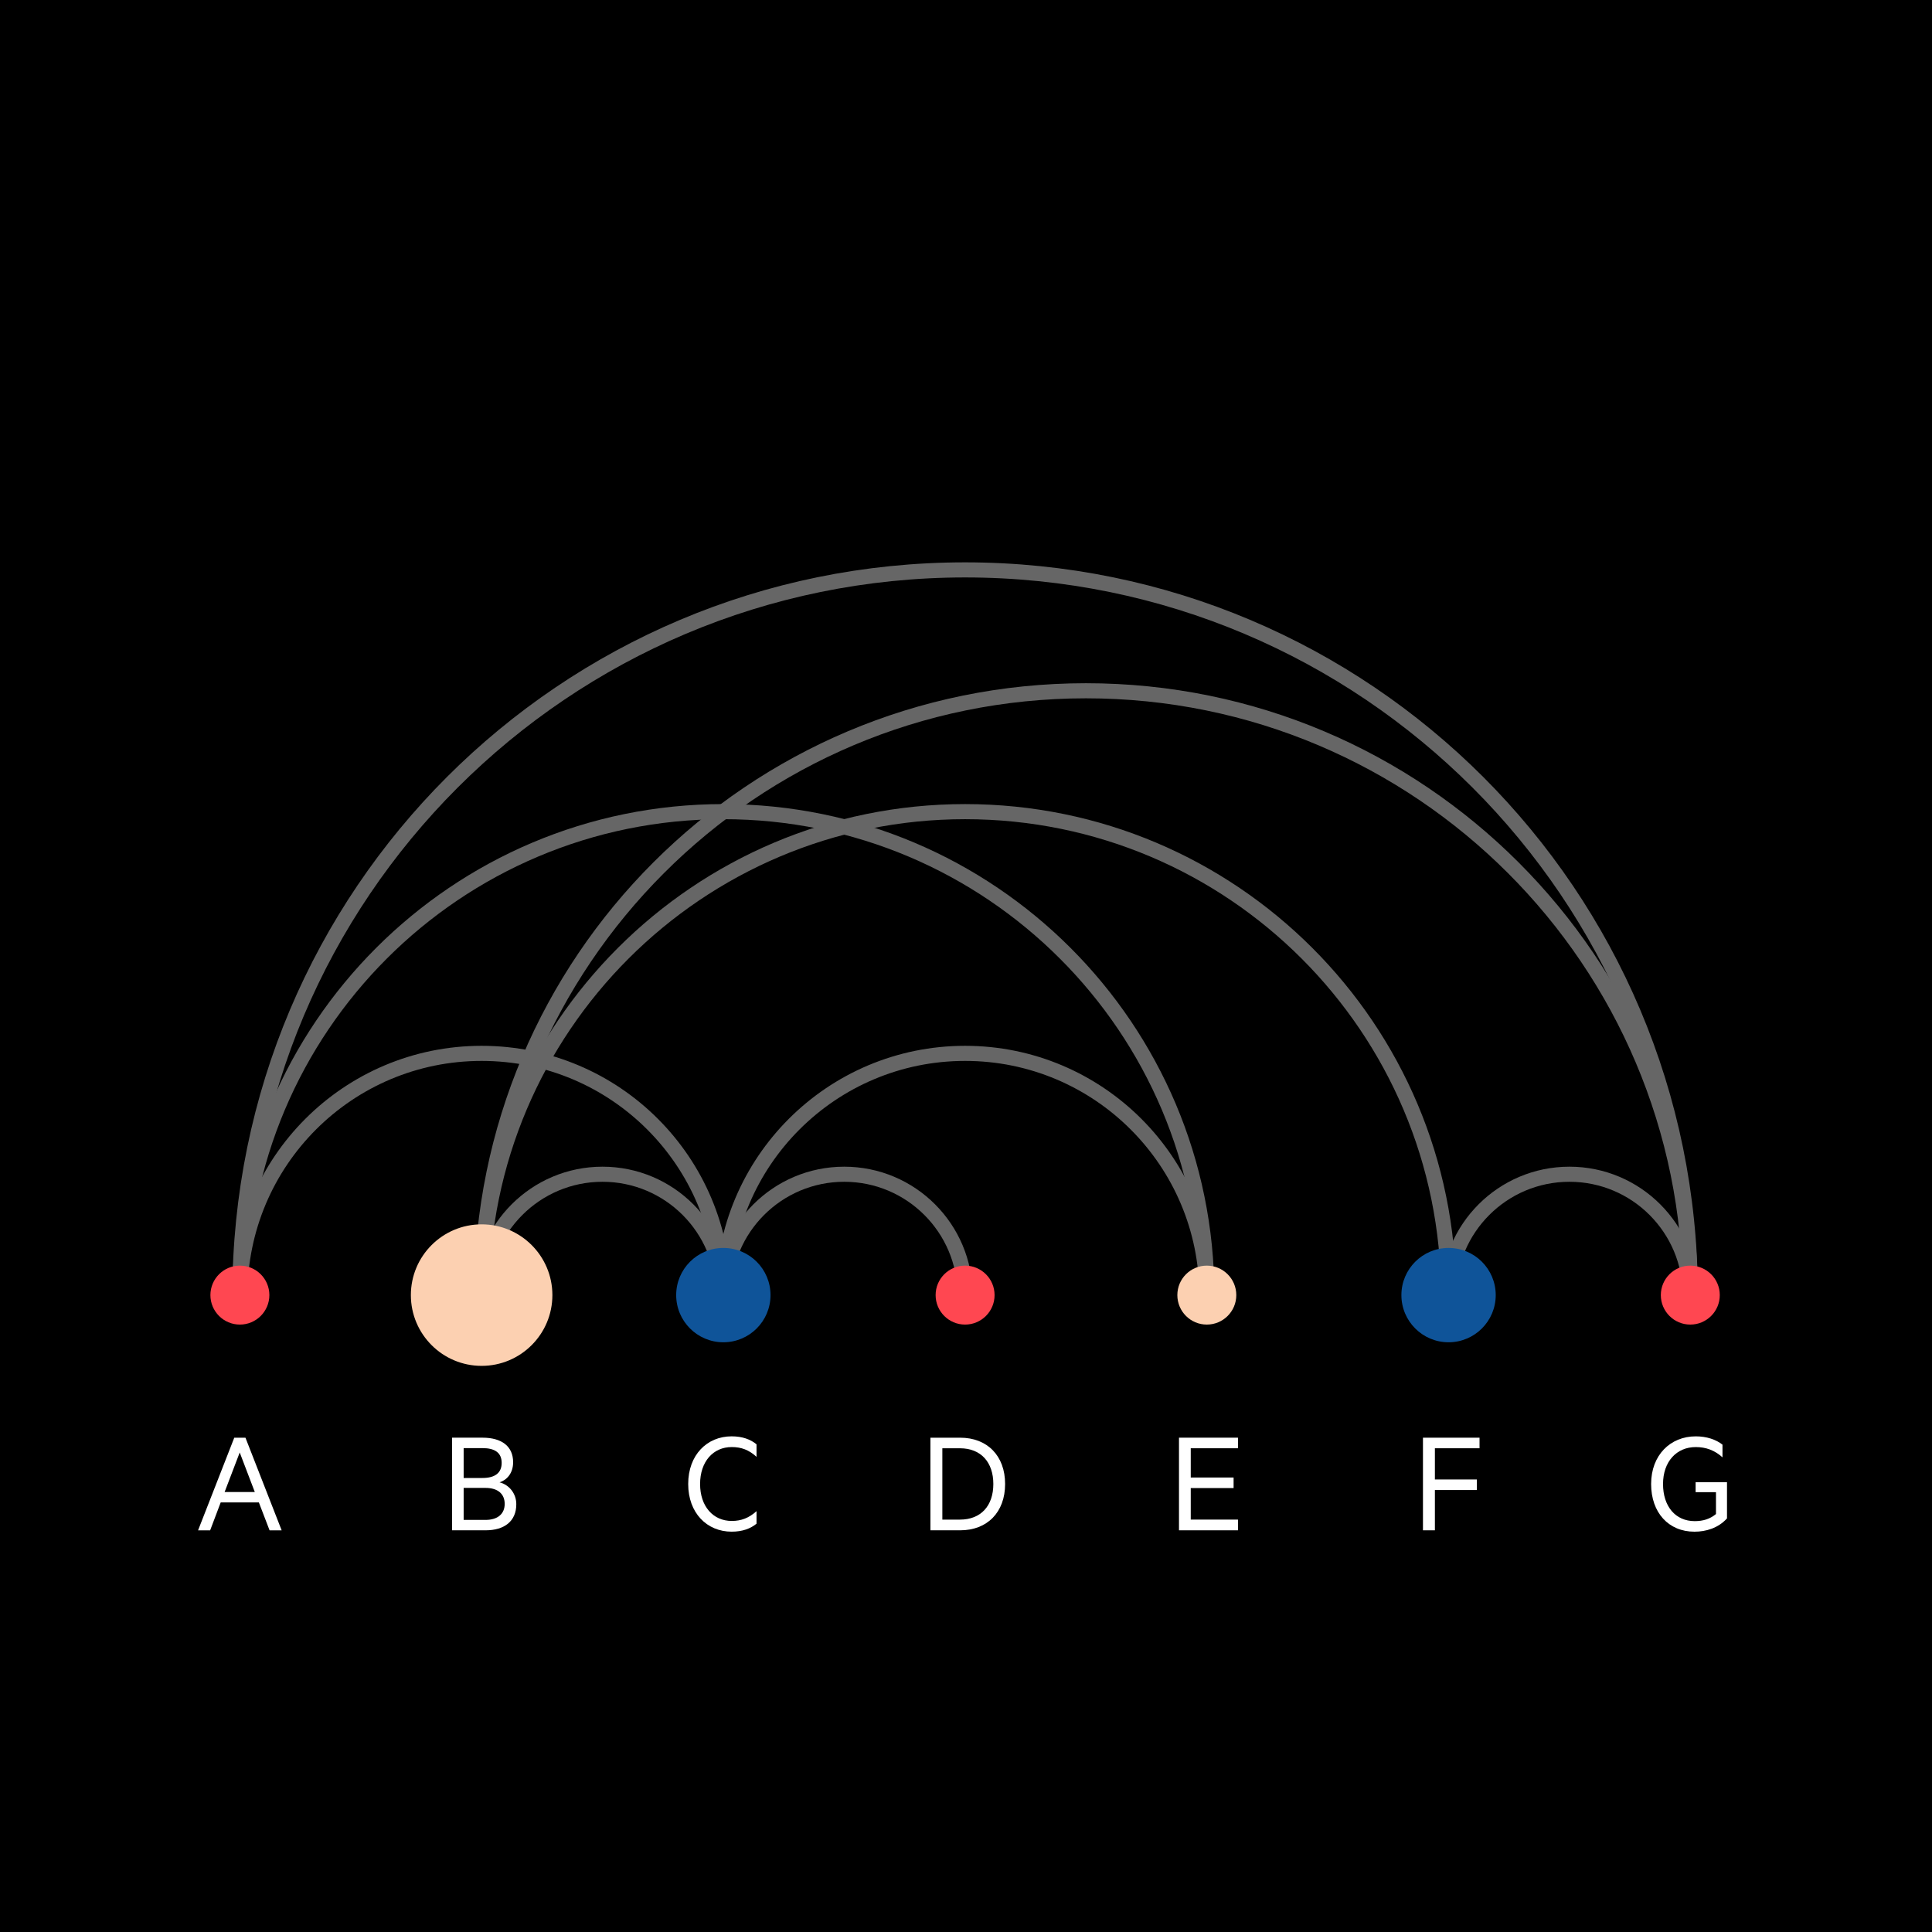 <svg xmlns="http://www.w3.org/2000/svg" viewBox="0.0 0.0 128.0 128.0" width="128" height="128">
  <defs>
    <style>
      .cls-1 {
        fill: #ff4751;
      }

      .cls-2 {
        fill: #0f5499;
      }

      .cls-3 {
        fill: #fff;
      }

      .cls-4 {
        fill: #fcd0b1;
      }

      .cls-5 {
        fill: none;
        stroke: #666;
        stroke-miterlimit: 10;
      }
    </style>
  </defs>
  <g id="Background">
    <rect y="0" width="128" height="128" />
  </g>
  <g id="Arc_diagram" data-name="Arc diagram">
    <path class="cls-5" d="M47.924,85.804c0-4.423,3.585-8.008,8.008-8.008s8.008,3.585,8.008,8.008" />
    <path class="cls-5" d="M31.909,85.804c0-4.423,3.585-8.008,8.008-8.008s8.008,3.585,8.008,8.008" />
    <path class="cls-5" d="M95.971,85.804c0-4.423,3.585-8.008,8.008-8.008s8.008,3.585,8.008,8.008" />
    <path class="cls-5" d="M15.893,85.804c0-26.536,21.511-48.047,48.047-48.047s48.047,21.511,48.047,48.047" />
    <path class="cls-5" d="M15.893,85.804c0-17.69,14.341-32.031,32.031-32.031s32.031,14.341,32.031,32.031" />
    <path class="cls-5" d="M31.909,85.804c0-17.69,14.341-32.031,32.031-32.031s32.031,14.341,32.031,32.031" />
    <path class="cls-5" d="M31.909,85.804c0-22.113,17.926-40.039,40.039-40.039s40.039,17.926,40.039,40.039" />
    <path class="cls-5" d="M47.924,85.804c0-8.845,7.17-16.016,16.016-16.016s16.016,7.17,16.016,16.016" />
    <path class="cls-5" d="M15.893,85.804c0-8.845,7.17-16.016,16.016-16.016s16.016,7.17,16.016,16.016" />
    <circle class="cls-4" cx="31.909" cy="85.804" r="4.688" />
    <circle class="cls-1" cx="63.94" cy="85.804" r="1.953" />
    <circle class="cls-2" cx="95.971" cy="85.804" r="3.125" />
    <path class="cls-3" d="M16.262,95.251l2.398,6.137h-.8l-.71-1.849h-2.528l-.699,1.849h-.8l2.398-6.137h.74ZM14.882,98.849h1.999l-.999-2.618-1,2.618Z" />
    <path class="cls-3" d="M34.206,99.658c0,1.12-.779,1.729-2.039,1.729h-2.219v-6.137h2.019c1.27,0,2.029.569,2.029,1.629,0,.729-.42,1.18-.899,1.329.659.17,1.109.76,1.109,1.449ZM31.967,97.92c.82,0,1.27-.33,1.27-1,0-.669-.449-.979-1.27-.979h-1.249v1.979h1.249ZM30.718,100.698h1.449c.83,0,1.27-.42,1.27-1.06,0-.649-.439-1.06-1.27-1.06h-1.449v2.119Z" />
    <path class="cls-3" d="M48.473,95.161c.71,0,1.249.2,1.649.529v.83c-.5-.46-1.01-.649-1.64-.649-1.239,0-2.099.969-2.099,2.448s.859,2.448,2.099,2.448c.63,0,1.14-.199,1.64-.649v.83c-.4.329-.939.529-1.649.529-1.639,0-2.878-1.239-2.878-3.158s1.239-3.158,2.878-3.158Z" />
    <path class="cls-3" d="M61.643,95.251h1.969c1.799,0,2.979,1.199,2.979,3.068s-1.18,3.068-2.979,3.068h-1.969v-6.137ZM63.602,100.678c1.39,0,2.209-.919,2.209-2.358s-.819-2.368-2.209-2.368h-1.169v4.727h1.169Z" />
    <path class="cls-3" d="M82.019,95.251v.7h-3.129v1.938h2.839v.699h-2.839v2.089h3.129v.71h-3.908v-6.137h3.908Z" />
    <path class="cls-3" d="M94.275,101.388v-6.137h3.748v.7h-2.958v2.068h2.778v.699h-2.778v2.669h-.79Z" />
    <path class="cls-3" d="M113.688,100.309v-1.449h-1.349v-.66h2.079v2.398c-.59.65-1.399.88-2.159.88-1.709,0-2.868-1.259-2.868-3.158,0-1.909,1.269-3.158,2.958-3.158.72,0,1.339.21,1.77.55v.84c-.521-.47-1.1-.68-1.77-.68-1.279,0-2.169.969-2.169,2.448s.819,2.459,2.099,2.459c.561,0,1.01-.141,1.409-.47Z" />
    <circle class="cls-1" cx="15.893" cy="85.804" r="1.953" />
    <circle class="cls-2" cx="47.924" cy="85.804" r="3.125" />
    <circle class="cls-4" cx="79.955" cy="85.804" r="1.953" />
    <circle class="cls-1" cx="111.987" cy="85.804" r="1.953" />
  </g>
</svg>